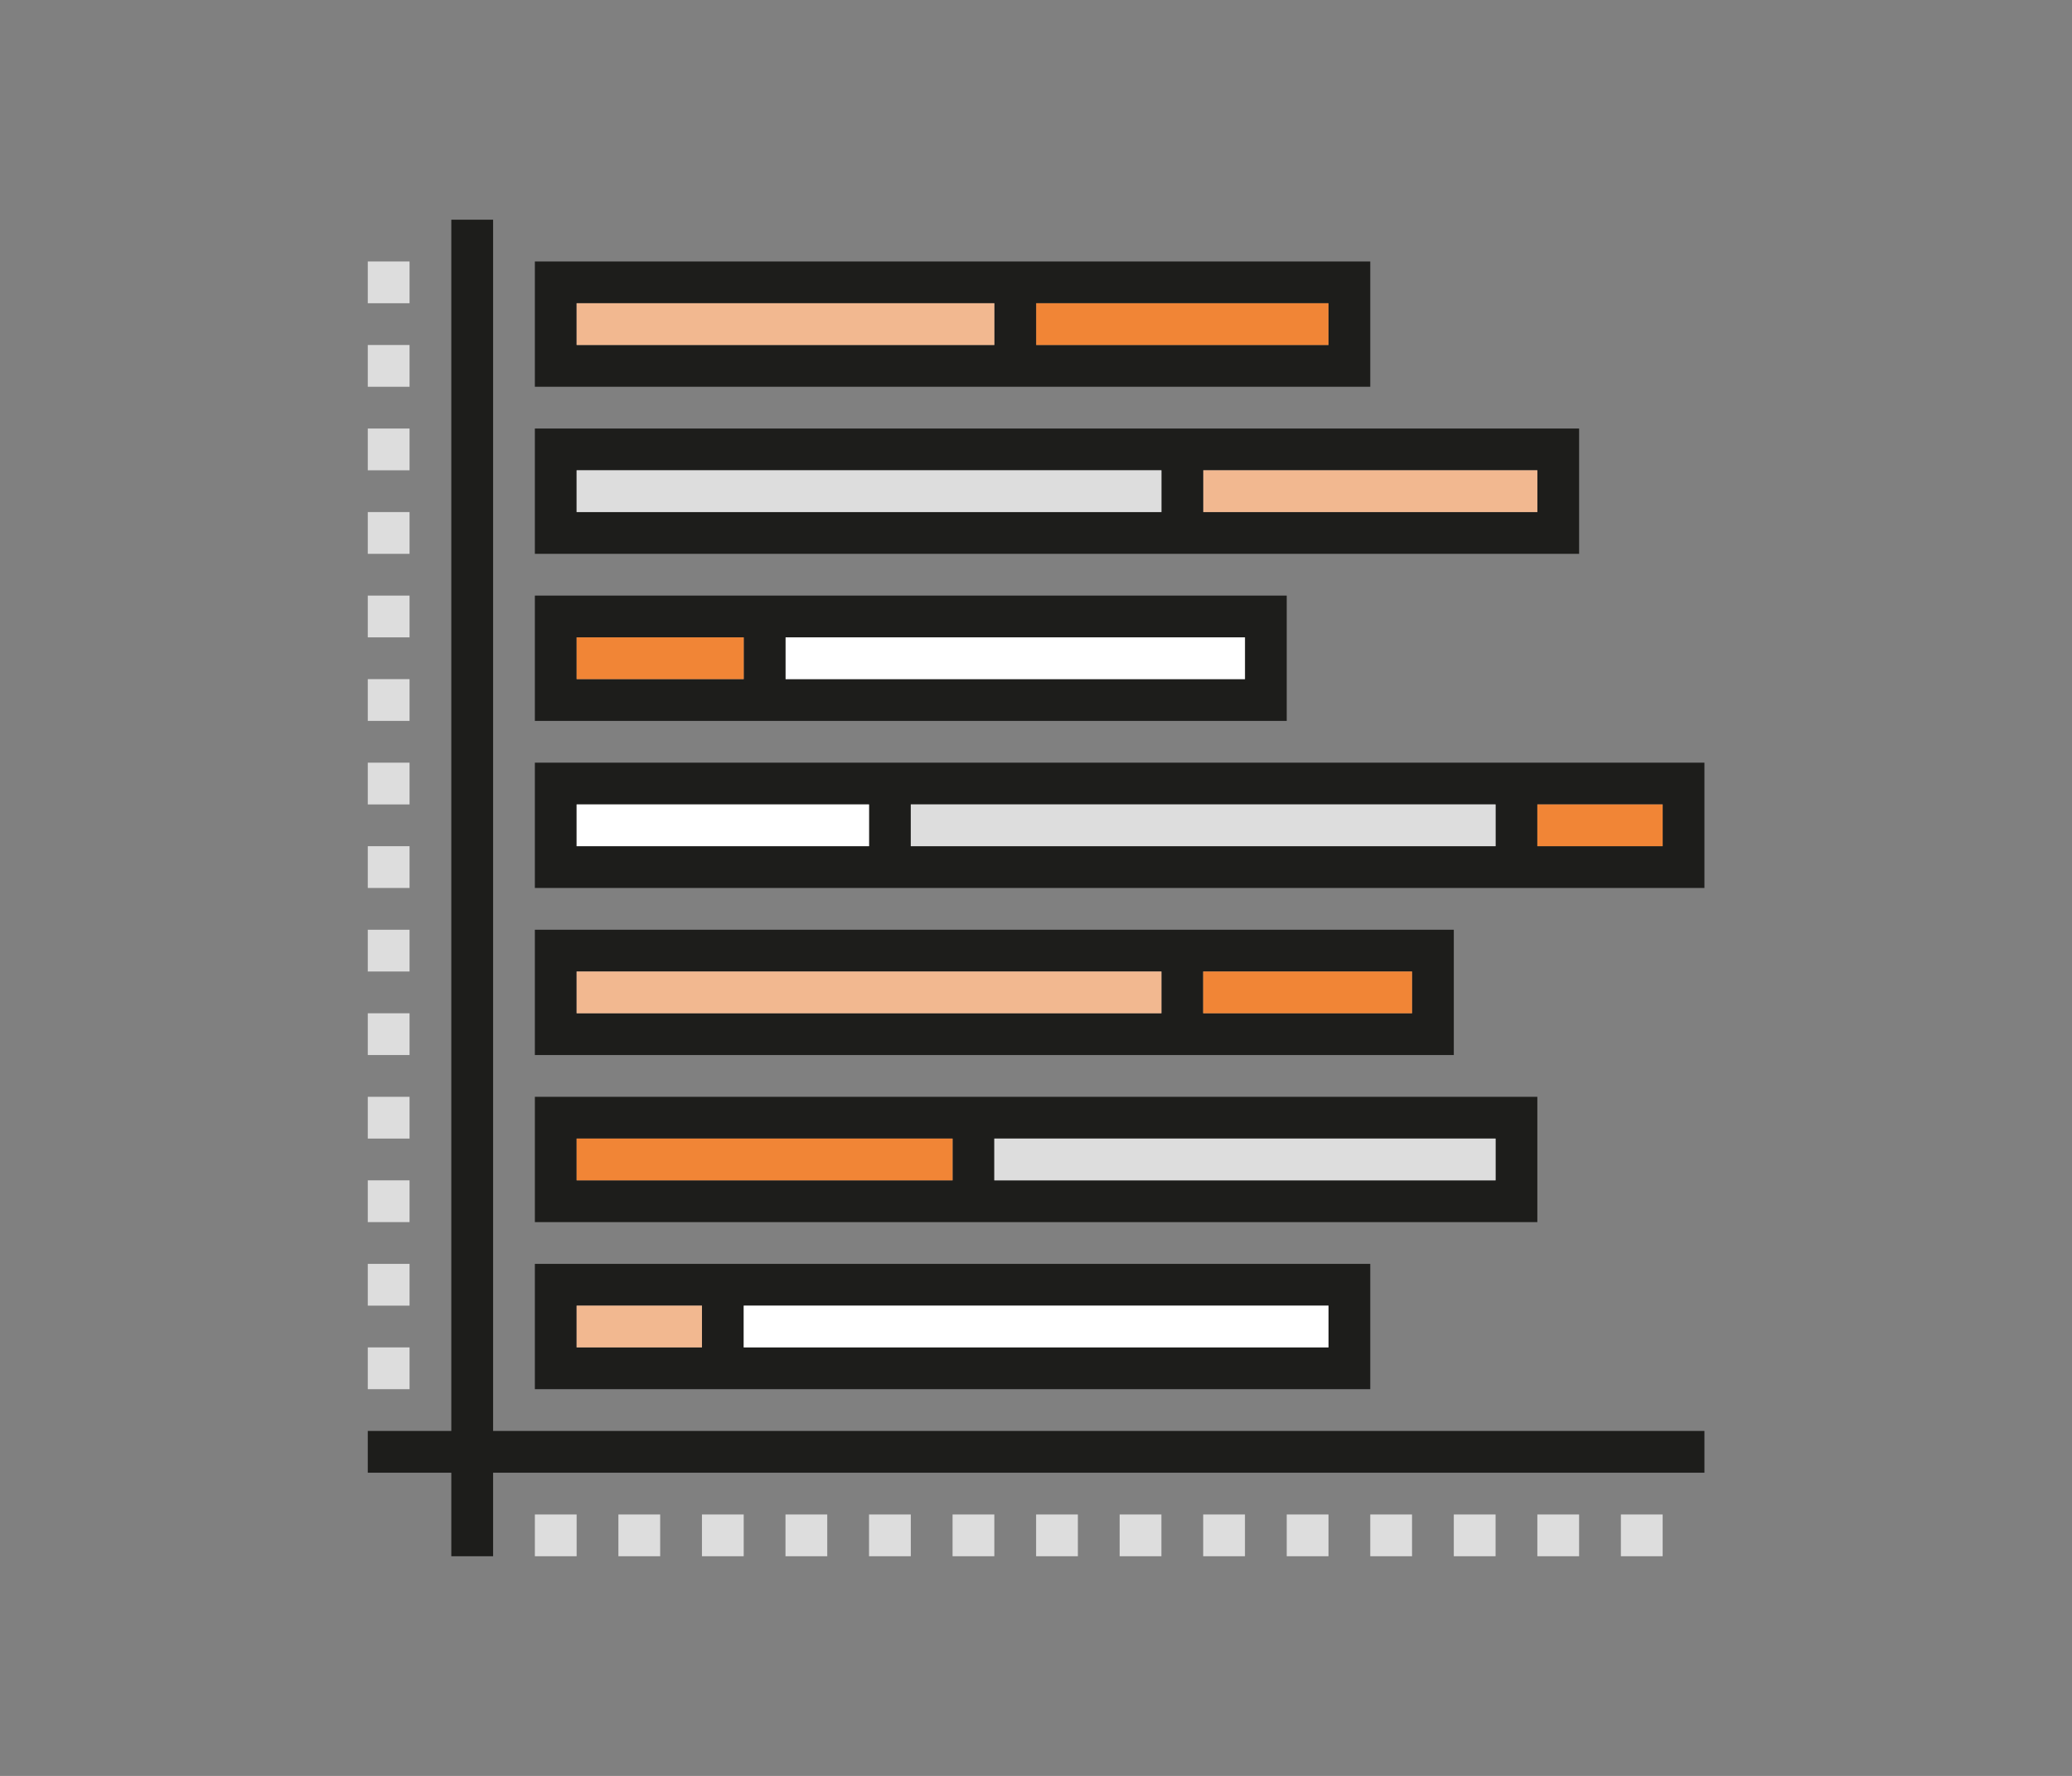 <svg xmlns="http://www.w3.org/2000/svg" id="a" viewBox="0 0 99.21 85.04"><rect x="0" y="0" width="99.21" height="85.04" fill="#808080" stroke="none"/><defs><style>.b{fill:#fff;}.c{fill:#f2b890;}.d{fill:#f18536;}.e{fill:#ddd;}.f{fill:#1d1d1b;}</style></defs><rect class="f" x="21.61" y="10.52" width="2" height="64"></rect><rect class="f" x="17.61" y="68.52" width="64" height="2"></rect><rect class="e" x="25.61" y="72.52" width="2" height="2"></rect><rect class="e" x="29.61" y="72.52" width="2" height="2"></rect><rect class="e" x="33.61" y="72.52" width="2" height="2"></rect><rect class="e" x="37.61" y="72.52" width="2" height="2"></rect><rect class="e" x="41.61" y="72.52" width="2" height="2"></rect><rect class="e" x="45.61" y="72.52" width="2" height="2"></rect><rect class="e" x="49.61" y="72.52" width="2" height="2"></rect><rect class="e" x="53.61" y="72.52" width="2" height="2"></rect><rect class="e" x="57.61" y="72.52" width="2" height="2"></rect><rect class="e" x="61.61" y="72.52" width="2" height="2"></rect><rect class="e" x="65.61" y="72.52" width="2" height="2"></rect><rect class="e" x="69.61" y="72.52" width="2" height="2"></rect><rect class="e" x="73.61" y="72.52" width="2" height="2"></rect><rect class="e" x="77.61" y="72.52" width="2" height="2"></rect><rect class="e" x="17.61" y="12.52" width="2" height="2"></rect><rect class="e" x="17.61" y="16.52" width="2" height="2"></rect><rect class="e" x="17.61" y="20.52" width="2" height="2"></rect><rect class="e" x="17.61" y="24.52" width="2" height="2"></rect><rect class="e" x="17.61" y="28.52" width="2" height="2"></rect><rect class="e" x="17.61" y="32.52" width="2" height="2"></rect><rect class="e" x="17.61" y="36.52" width="2" height="2"></rect><rect class="e" x="17.61" y="40.52" width="2" height="2"></rect><rect class="e" x="17.61" y="44.52" width="2" height="2"></rect><rect class="e" x="17.61" y="48.52" width="2" height="2"></rect><rect class="e" x="17.61" y="52.52" width="2" height="2"></rect><rect class="e" x="17.61" y="56.52" width="2" height="2"></rect><rect class="e" x="17.61" y="60.52" width="2" height="2"></rect><rect class="e" x="17.61" y="64.52" width="2" height="2"></rect><path class="f" d="M25.61,60.52h40v6H25.61v-6Zm2,4H63.61v-2H27.61v2Z"></path><path class="f" d="M25.61,52.52h48v6H25.61v-6Zm2,4h44v-2H27.61v2Z"></path><path class="f" d="M25.61,44.52h44v6H25.61v-6Zm2,4h40v-2H27.61v2Z"></path><path class="f" d="M25.61,36.52h56v6H25.61v-6Zm2,4h52v-2H27.61v2Z"></path><path class="f" d="M25.61,28.52H61.61v6H25.61v-6Zm2,4H59.61v-2H27.61v2Z"></path><path class="f" d="M25.61,20.52h50v6H25.61v-6Zm2,4h46v-2H27.61v2Z"></path><path class="f" d="M25.61,12.52h40v6H25.61v-6Zm2,4H63.61v-2H27.61v2Z"></path><rect class="d" x="49.61" y="14.52" width="14" height="2"></rect><rect class="c" x="57.61" y="22.52" width="16" height="2"></rect><rect class="b" x="37.61" y="30.52" width="22" height="2"></rect><rect class="f" x="47.61" y="13.52" width="2" height="4"></rect><rect class="f" x="55.61" y="21.52" width="2" height="4"></rect><rect class="f" x="35.61" y="29.52" width="2" height="4"></rect><rect class="f" x="41.61" y="37.52" width="2" height="4"></rect><rect class="f" x="55.61" y="45.52" width="2" height="4"></rect><rect class="f" x="45.61" y="53.52" width="2" height="4"></rect><rect class="f" x="33.61" y="61.52" width="2" height="4"></rect><rect class="f" x="71.61" y="37.52" width="2" height="4"></rect><rect class="c" x="27.61" y="14.52" width="20" height="2"></rect><rect class="d" x="27.61" y="30.52" width="8" height="2"></rect><rect class="d" x="73.61" y="38.52" width="6" height="2"></rect><rect class="c" x="27.61" y="46.52" width="28" height="2"></rect><rect class="e" x="27.61" y="22.52" width="28" height="2"></rect><rect class="d" x="27.61" y="54.52" width="18" height="2"></rect><rect class="c" x="27.61" y="62.52" width="6" height="2"></rect><rect class="e" x="47.61" y="54.52" width="24" height="2"></rect><rect class="e" x="43.61" y="38.52" width="28" height="2"></rect><rect class="b" x="27.61" y="38.52" width="14" height="2"></rect><rect class="d" x="57.61" y="46.52" width="10" height="2"></rect><rect class="b" x="35.61" y="62.52" width="28" height="2"></rect></svg>